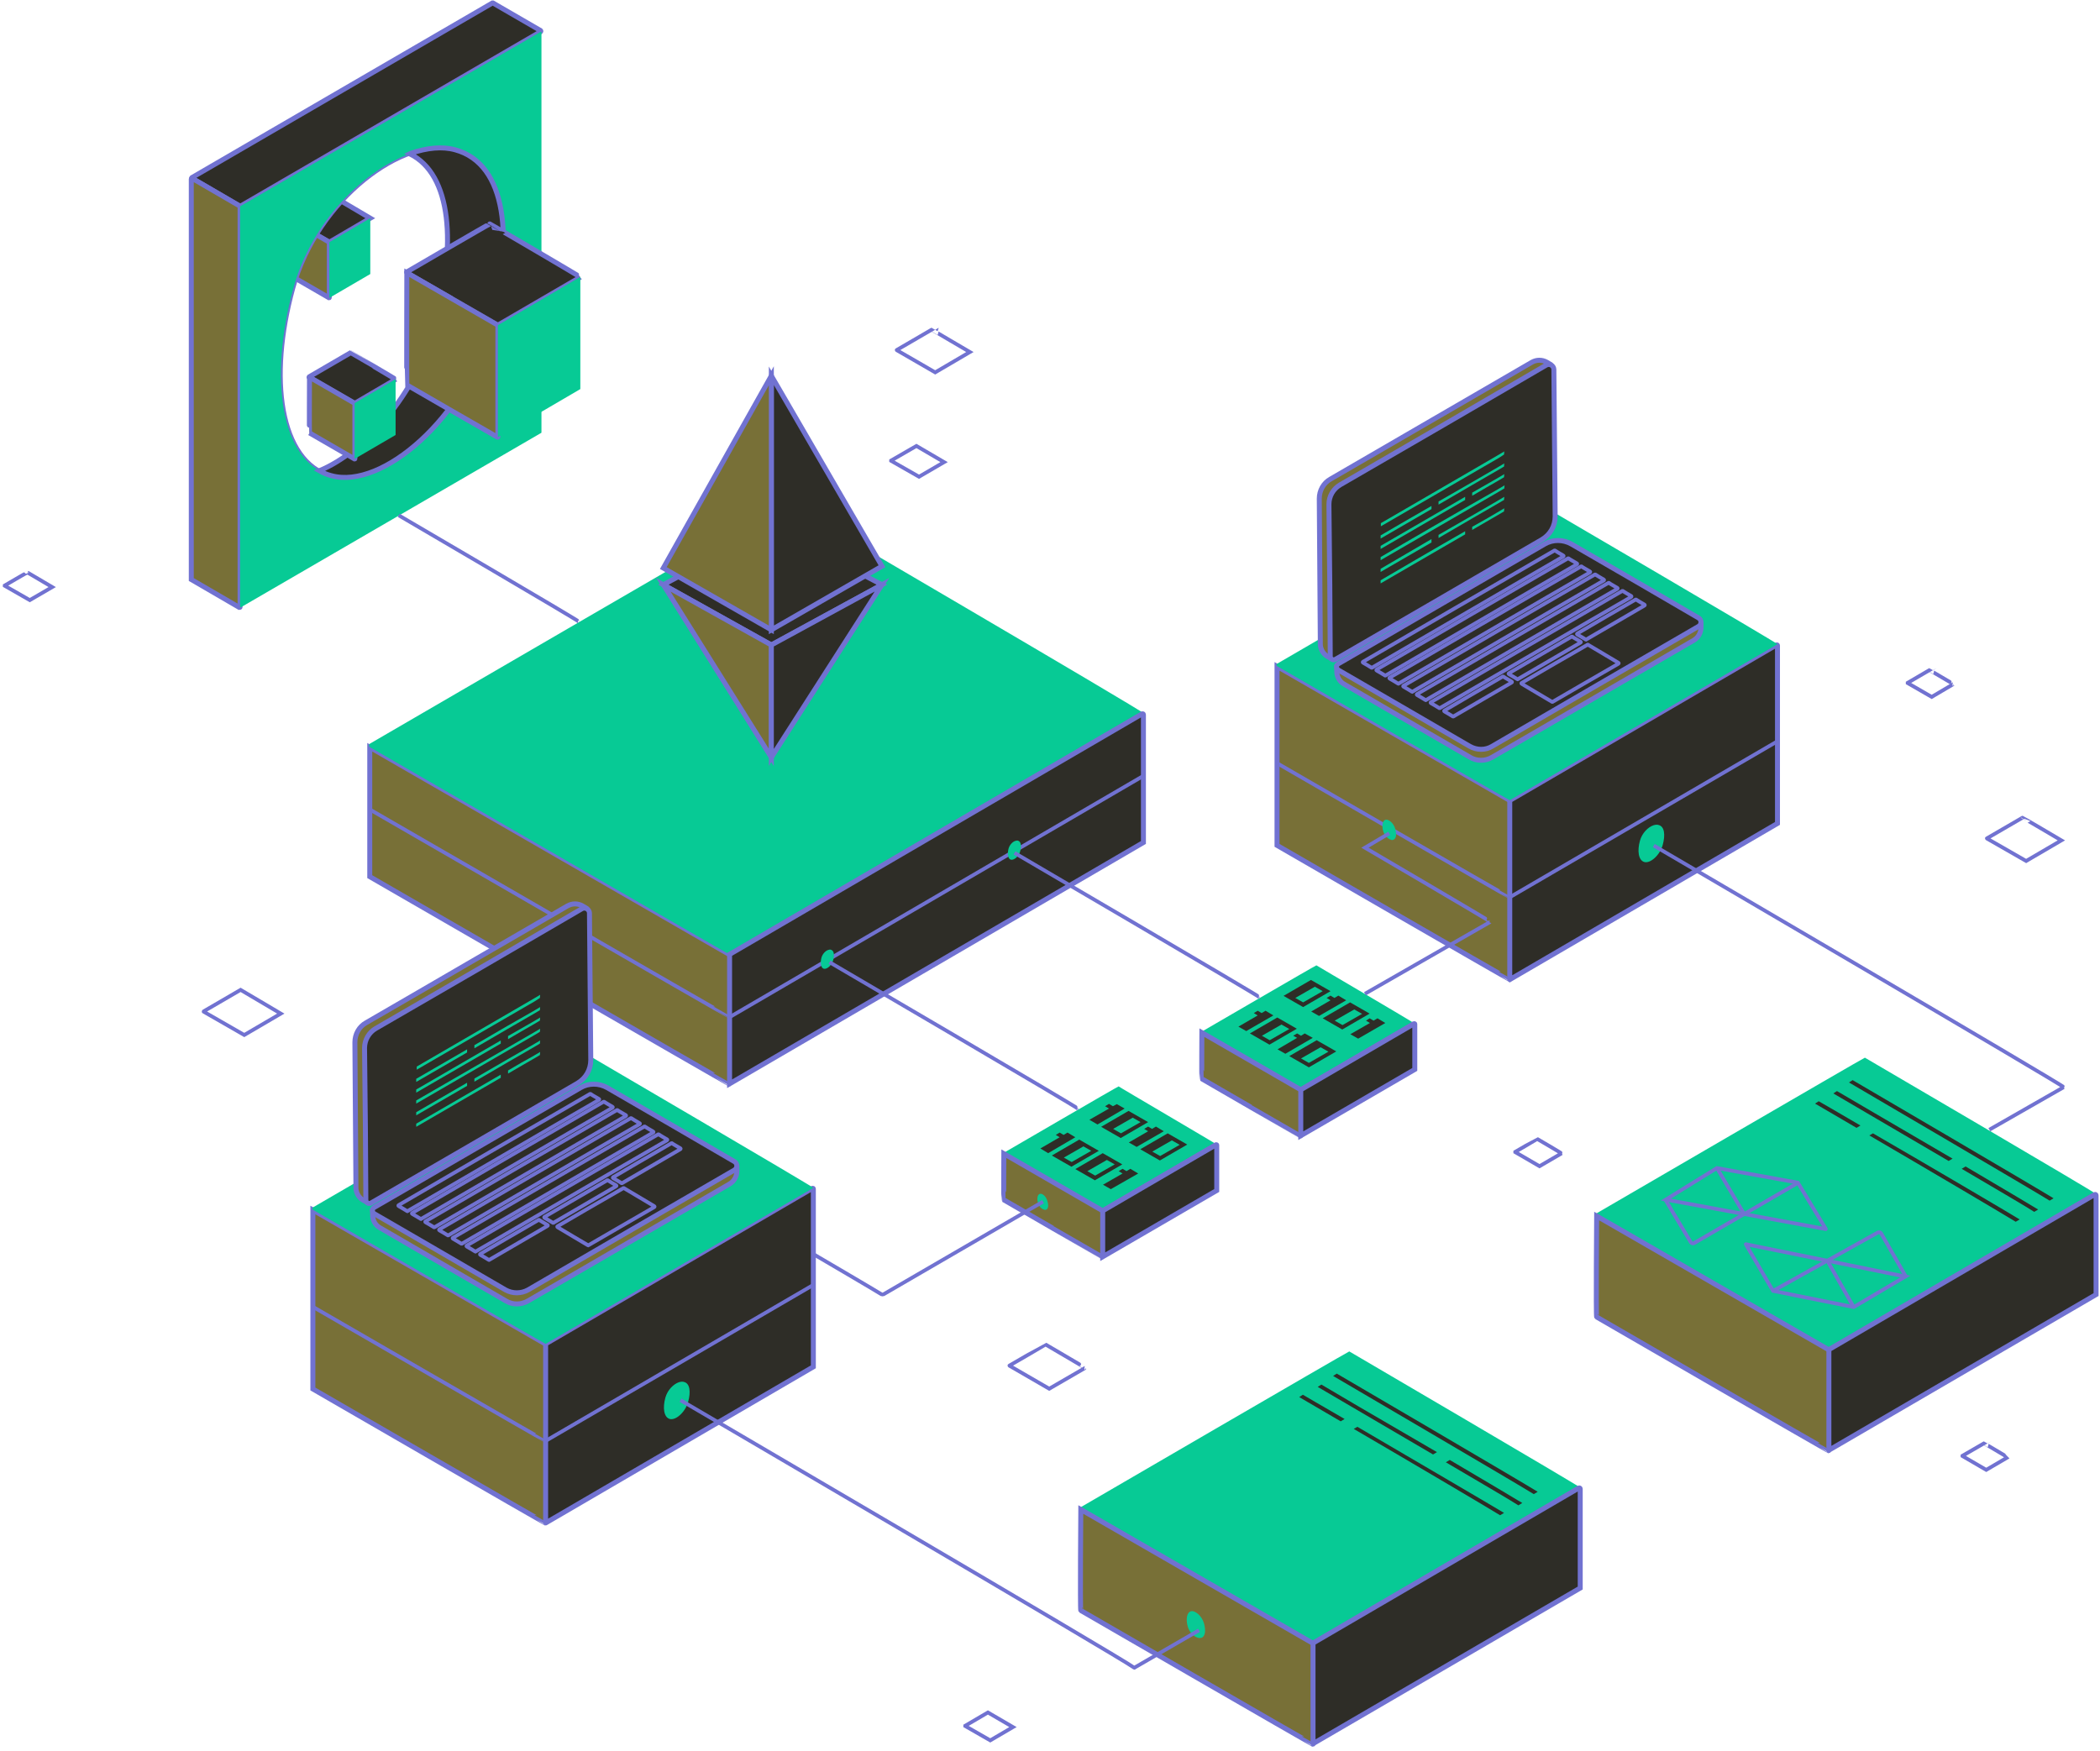 <svg width="422" height="352" viewBox="0 0 422 352" fill="none" xmlns="http://www.w3.org/2000/svg">
<path d="M146.612 217.889C146.507 217.941 74.305 176.203 74.305 176.203V150.196L146.612 191.881" fill="#787037"/>
<path d="M146.612 217.889C146.507 217.941 74.305 176.203 74.305 176.203V150.196L146.612 191.881" stroke="#7172D1" stroke-miterlimit="10"/>
<path d="M74.41 43.859L66.178 48.682L57.054 43.439C57.002 43.439 57.002 43.387 57.054 43.334L65.339 38.51L74.41 43.859Z" fill="#2E2D27" stroke="#7172D1" stroke-miterlimit="10"/>
<path d="M57.054 43.544C57.054 44.803 57.001 54.608 57.054 54.608C57.054 54.608 65.338 59.38 66.125 59.852C66.125 59.852 66.177 59.852 66.177 59.799V48.683L57.211 43.492C57.106 43.44 57.054 43.492 57.054 43.544Z" fill="#787037" stroke="#7172D1" stroke-miterlimit="10"/>
<path d="M66.23 59.851L74.41 55.08V43.964C74.41 43.911 74.357 43.911 74.305 43.911L66.177 48.683V59.799C66.177 59.851 66.177 59.851 66.23 59.851Z" fill="#07CA95"/>
<path d="M229.826 143.379L146.665 191.881C146.56 191.933 74.357 150.195 74.357 150.195C74.095 150.038 74.095 149.671 74.357 149.461C74.357 149.461 157.833 100.907 157.938 100.96C157.886 100.96 230.088 143.169 229.826 143.379Z" fill="#07CA95"/>
<path d="M146.613 217.837V191.829L229.511 143.485C229.616 143.432 229.774 143.485 229.774 143.642V169.335L146.613 217.837Z" fill="#2E2D27" stroke="#7172D1" stroke-miterlimit="10"/>
<path d="M229.826 155.911L146.665 204.413C146.56 204.465 74.358 162.728 74.358 162.728" stroke="#7172D1" stroke-width="0.75" stroke-miterlimit="10"/>
<path d="M108.649 6.368L48.297 41.447C48.245 41.447 48.245 41.447 48.193 41.447L38.597 35.836C38.544 35.784 38.544 35.679 38.597 35.679L98.949 0.6C99.001 0.6 99.001 0.6 99.054 0.6L108.649 6.158C108.702 6.211 108.702 6.315 108.649 6.368Z" fill="#2E2D27" stroke="#7172D1" stroke-miterlimit="10"/>
<path d="M48.088 122.091L38.44 116.48V35.941C38.44 35.888 38.545 35.836 38.597 35.836L48.245 41.446V121.986C48.245 122.091 48.193 122.091 48.088 122.091Z" fill="#787037" stroke="#7172D1" stroke-miterlimit="10"/>
<path d="M98.477 65.829C93.548 83.814 76.926 98.443 66.597 95.611C56.267 92.78 54.012 75.948 58.941 57.963C63.87 39.978 81.226 27.289 91.503 30.121C101.78 32.952 103.406 47.843 98.477 65.829Z" stroke="#7172D1" stroke-width="0.75" stroke-miterlimit="10"/>
<path d="M108.597 6.42L48.298 41.446C48.245 41.446 48.245 41.499 48.245 41.551V121.933C48.245 122.038 48.35 122.09 48.455 122.038L108.755 87.012C108.807 87.012 108.807 86.959 108.807 86.907V6.525C108.807 6.42 108.702 6.368 108.597 6.42ZM98.477 65.828C93.549 83.813 76.927 98.442 66.597 95.611C56.32 92.78 54.013 75.948 58.942 57.963C62.612 44.54 73.204 34.105 82.642 30.802C85.841 29.701 88.934 29.386 91.556 30.12C101.781 32.952 103.406 47.843 98.477 65.828Z" fill="#07CA95"/>
<path d="M64.186 94.615C73.415 90.787 83.587 79.252 87.257 65.829C91.819 49.102 90.77 35.05 82.328 30.907" stroke="#7172D1" stroke-width="0.75" stroke-miterlimit="10"/>
<path d="M91.504 30.121C88.883 29.387 85.841 29.702 82.591 30.803C82.486 30.855 82.433 30.855 82.328 30.908C90.77 35.05 91.819 49.102 87.257 65.829C83.587 79.252 73.362 90.788 64.186 94.615C64.92 95.035 65.707 95.402 66.598 95.612C76.875 98.443 93.497 83.814 98.478 65.829C103.407 47.844 101.782 32.953 91.504 30.121Z" fill="#2E2D27" stroke="#7172D1" stroke-miterlimit="10"/>
<path d="M116.62 55.709L100.05 65.357C99.998 65.357 81.751 54.818 81.751 54.818C81.698 54.765 81.698 54.66 81.751 54.66C81.751 54.66 98.372 44.96 98.425 45.012C98.425 44.96 116.672 55.657 116.62 55.709Z" fill="#2E2D27" stroke="#7172D1" stroke-miterlimit="10"/>
<path d="M81.751 54.817C81.751 54.817 81.698 77.312 81.751 77.364C81.751 77.364 98.425 87.012 99.945 87.851C99.998 87.903 100.05 87.851 100.05 87.799V65.357L81.751 54.817Z" fill="#787037" stroke="#7172D1" stroke-miterlimit="10"/>
<path d="M109.646 306.136C109.541 306.189 62.874 279.185 62.874 279.185V243.215L109.646 270.166" fill="#787037"/>
<path d="M109.646 306.136C109.541 306.189 62.874 279.185 62.874 279.185V243.215L109.646 270.166" stroke="#7172D1" stroke-miterlimit="10"/>
<path d="M100.208 87.799L116.62 78.203V55.656L100.051 65.357V87.746C100.051 87.799 100.155 87.851 100.208 87.799Z" fill="#07CA95"/>
<path d="M109.646 306.031V270.113L163.234 238.862C163.339 238.81 163.444 238.862 163.444 238.967V274.728L109.698 306.083C109.698 306.083 109.646 306.083 109.646 306.031Z" fill="#2E2D27" stroke="#7172D1" stroke-miterlimit="10"/>
<path d="M79.496 76.263L71.264 81.087L62.14 75.843C62.088 75.843 62.088 75.791 62.14 75.739L70.425 70.915C70.477 70.915 79.548 76.21 79.496 76.263Z" fill="#2E2D27" stroke="#7172D1" stroke-miterlimit="10"/>
<path d="M62.192 75.948C62.192 77.207 62.14 87.012 62.192 87.012C62.192 87.012 70.477 91.783 71.263 92.255C71.263 92.255 71.316 92.255 71.316 92.203V81.087L62.35 75.896C62.245 75.843 62.192 75.896 62.192 75.948Z" fill="#787037" stroke="#7172D1" stroke-miterlimit="10"/>
<path d="M71.317 92.203L79.496 87.431V76.315C79.496 76.263 79.444 76.263 79.391 76.263L71.264 81.034V92.15C71.264 92.203 71.317 92.255 71.317 92.203Z" fill="#07CA95"/>
<path d="M163.444 238.758L109.646 270.114C109.541 270.166 62.874 243.162 62.874 243.162C62.717 243.057 62.717 242.795 62.874 242.69C62.874 242.69 116.882 211.282 116.934 211.335C116.934 211.335 163.601 238.653 163.444 238.758Z" fill="#07CA95"/>
<path d="M317.548 299.005L263.855 330.309C263.75 330.361 217.189 303.41 217.189 303.41C217.031 303.305 217.031 303.043 217.189 302.938C217.189 302.938 271.039 271.582 271.144 271.634C271.144 271.634 317.705 298.9 317.548 299.005Z" fill="#07CA95"/>
<path d="M163.443 258.263L109.646 289.619C109.541 289.671 62.874 262.668 62.874 262.668" stroke="#7172D1" stroke-width="0.75" stroke-miterlimit="10"/>
<path d="M268.628 276.091L267.894 276.563C268.261 276.772 305.384 298.533 308.216 300.316L309.002 299.844C306.171 298.061 268.995 276.301 268.628 276.091Z" fill="#2E2D27"/>
<path d="M290.546 293.919C297.782 298.166 304.022 301.836 305.123 302.57L305.909 302.098C304.808 301.417 298.621 297.746 291.333 293.447L290.546 293.919Z" fill="#2E2D27"/>
<path d="M265.534 278.293L264.8 278.765C265.01 278.87 277.07 285.948 287.976 292.345L288.763 291.874C277.804 285.529 265.744 278.45 265.534 278.293Z" fill="#2E2D27"/>
<path d="M261.812 280.338L261.078 280.81C261.183 280.862 264.591 282.855 269.415 285.686L270.201 285.214C265.377 282.435 261.917 280.39 261.812 280.338Z" fill="#2E2D27"/>
<path d="M272.771 286.788L272.037 287.207C283.362 293.814 299.617 303.409 301.452 304.563L302.239 304.091C300.351 302.937 284.044 293.394 272.771 286.788Z" fill="#2E2D27"/>
<path d="M148.08 234.458V235.401C148.08 236.45 147.503 237.446 146.612 237.971C139.953 241.799 113.159 257.424 106.133 261.461C104.717 262.3 102.987 262.3 101.623 261.461C96.59 258.525 81.226 249.611 76.35 246.78C75.406 246.255 74.882 245.259 74.882 244.21V243.319L111.062 236.398L147.871 234.143C147.975 234.196 148.08 234.3 148.08 234.458Z" fill="#787037" stroke="#7172D1" stroke-miterlimit="10"/>
<path d="M106.132 259.259C114.102 254.592 140.949 239.019 147.556 235.192C148.237 234.825 148.237 233.828 147.556 233.461C142.837 230.682 128.102 222.136 122.02 218.622C120.342 217.679 118.297 217.679 116.672 218.622C108.02 223.604 80.964 239.386 75.196 242.69C74.724 242.952 74.724 243.634 75.196 243.948C79.496 246.413 95.593 255.798 101.571 259.259C102.986 260.046 104.717 260.046 106.132 259.259Z" fill="#2E2D27" stroke="#7172D1" stroke-miterlimit="10"/>
<path d="M244.508 230.053L221.646 243.372C221.594 243.372 201.774 231.889 201.774 231.889C201.721 231.836 201.721 231.731 201.774 231.679C201.774 231.679 224.74 218.308 224.792 218.361C224.688 218.361 244.56 230.001 244.508 230.053Z" fill="#07CA95"/>
<path d="M81.907 243.424C87.361 240.278 112.057 225.859 120.342 221.087C120.447 221.035 120.447 220.93 120.342 220.878C119.922 220.615 119.031 220.144 118.664 219.881C118.612 219.881 118.559 219.881 118.559 219.881C110.484 224.548 85.84 238.863 80.125 242.218C80.02 242.271 80.02 242.376 80.125 242.428C80.597 242.69 81.488 243.215 81.803 243.424C81.803 243.477 81.855 243.477 81.907 243.424Z" stroke="#7172D1" stroke-width="0.75" stroke-miterlimit="10"/>
<path d="M84.634 244.998C90.088 241.852 114.784 227.432 123.069 222.661C123.174 222.608 123.174 222.503 123.069 222.451C122.649 222.189 121.758 221.717 121.391 221.455C121.339 221.455 121.286 221.455 121.286 221.455C113.211 226.121 88.567 240.436 82.852 243.792C82.747 243.844 82.747 243.949 82.852 244.001C83.323 244.264 84.215 244.788 84.529 244.998C84.582 245.05 84.582 245.05 84.634 244.998Z" stroke="#7172D1" stroke-width="0.75" stroke-miterlimit="10"/>
<path d="M87.31 246.675C92.763 243.529 117.459 229.109 125.744 224.338C125.849 224.285 125.849 224.181 125.744 224.128C125.325 223.866 124.433 223.394 124.066 223.132C124.014 223.132 123.961 223.132 123.961 223.132C115.886 227.799 91.242 242.113 85.527 245.469C85.422 245.521 85.422 245.626 85.527 245.679C85.999 245.941 86.89 246.465 87.205 246.675C87.205 246.675 87.257 246.675 87.31 246.675Z" stroke="#7172D1" stroke-width="0.75" stroke-miterlimit="10"/>
<path d="M225.999 222.818L220.545 226.016L218.92 225.073L222.853 222.818L222.066 222.346L222.853 221.874L223.639 222.346L224.426 221.926L225.999 222.818Z" fill="#2E2D27"/>
<path d="M226.784 223.29L230.717 225.544L225.211 228.743L221.279 226.488L226.784 223.29ZM225.264 227.799L229.196 225.544L227.623 224.653L223.691 226.908L225.264 227.799Z" fill="#2E2D27"/>
<path d="M234.65 227.799L238.583 230.054L233.077 233.253L229.145 230.998L234.65 227.799ZM233.13 232.361L237.062 230.106L235.489 229.215L231.557 231.47L233.13 232.361Z" fill="#2E2D27"/>
<path d="M233.863 227.38L228.41 230.526L226.837 229.635L230.717 227.38L229.931 226.908L230.717 226.436L231.504 226.908L232.29 226.436L233.863 227.38Z" fill="#2E2D27"/>
<path d="M90.088 248.3C95.541 245.154 120.237 230.735 128.522 225.963C128.627 225.911 128.627 225.806 128.522 225.754C128.103 225.491 127.211 225.019 126.844 224.757C126.792 224.757 126.739 224.757 126.739 224.757C118.664 229.424 94.02 243.739 88.305 247.094C88.2 247.147 88.2 247.252 88.305 247.304C88.777 247.566 89.668 248.091 89.983 248.3C89.983 248.3 90.035 248.3 90.088 248.3Z" stroke="#7172D1" stroke-width="0.75" stroke-miterlimit="10"/>
<path d="M92.815 249.979C98.268 246.833 122.964 232.413 131.249 227.642C131.354 227.589 131.354 227.484 131.249 227.432C130.83 227.17 129.938 226.698 129.571 226.436C129.519 226.436 129.466 226.436 129.466 226.436C121.391 231.102 96.747 245.417 91.032 248.773C90.927 248.825 90.927 248.93 91.032 248.982C91.504 249.245 92.395 249.769 92.71 249.979C92.71 249.979 92.762 249.979 92.815 249.979Z" stroke="#7172D1" stroke-width="0.75" stroke-miterlimit="10"/>
<path d="M303.391 196.862C303.286 196.915 256.62 169.911 256.62 169.911V133.941L303.391 160.892" fill="#787037"/>
<path d="M303.391 196.862C303.286 196.915 256.62 169.911 256.62 169.911V133.941L303.391 160.892" stroke="#7172D1" stroke-miterlimit="10"/>
<path d="M95.593 251.551C101.047 248.405 125.743 233.986 134.028 229.214C134.133 229.162 134.133 229.057 134.028 229.005C133.608 228.742 132.717 228.27 132.35 228.008C132.297 228.008 132.245 228.008 132.245 228.008C124.17 232.675 99.526 246.99 93.811 250.345C93.706 250.398 93.706 250.503 93.811 250.555C94.282 250.817 95.174 251.342 95.489 251.551C95.489 251.604 95.541 251.604 95.593 251.551Z" stroke="#7172D1" stroke-width="0.75" stroke-miterlimit="10"/>
<path d="M98.32 253.23C103.773 250.083 101.781 251.185 110.013 246.413C110.118 246.361 110.118 246.256 110.013 246.203C109.594 245.941 108.702 245.469 108.335 245.207C108.283 245.207 108.23 245.207 108.23 245.207C100.155 249.874 102.253 248.668 96.537 252.024C96.433 252.076 96.433 252.181 96.537 252.233C97.009 252.495 97.901 253.02 98.215 253.23C98.215 253.282 98.268 253.282 98.32 253.23Z" stroke="#7172D1" stroke-width="0.75" stroke-miterlimit="10"/>
<path d="M111.218 245.784C116.672 242.638 115.57 243.214 123.803 238.443C123.908 238.39 123.908 238.286 123.803 238.233C123.383 237.971 122.492 237.499 122.125 237.237C122.072 237.237 122.02 237.237 122.02 237.237C113.945 241.903 115.151 241.274 109.436 244.578C109.331 244.63 109.331 244.735 109.436 244.787C109.907 245.05 110.799 245.574 111.113 245.784C111.166 245.784 111.218 245.784 111.218 245.784Z" stroke="#7172D1" stroke-width="0.75" stroke-miterlimit="10"/>
<path d="M125.009 237.813C130.463 234.667 128.47 235.769 136.702 230.997C136.807 230.945 136.807 230.84 136.702 230.787C136.283 230.525 135.391 230.053 135.024 229.791C134.972 229.791 134.919 229.791 134.919 229.791C126.845 234.458 128.942 233.252 123.227 236.607C123.122 236.66 123.122 236.765 123.227 236.817C123.699 237.079 124.59 237.604 124.905 237.813C124.905 237.813 124.957 237.813 125.009 237.813Z" stroke="#7172D1" stroke-width="0.75" stroke-miterlimit="10"/>
<path d="M118.245 250.293C123.698 247.147 123.174 247.409 131.458 242.637C131.563 242.585 131.563 242.48 131.458 242.428C131.039 242.165 125.743 239.019 125.376 238.81C125.324 238.81 125.271 238.81 125.271 238.81C117.196 243.476 117.773 243.109 112.058 246.465C111.953 246.517 111.953 246.622 112.058 246.675C112.53 246.937 117.825 250.135 118.14 250.293C118.14 250.345 118.192 250.345 118.245 250.293Z" stroke="#7172D1" stroke-width="0.75" stroke-miterlimit="10"/>
<path d="M117.826 182.548L117.04 182.076C116.096 181.552 114.995 181.552 114.051 182.076C107.392 185.904 80.597 201.53 73.571 205.567C72.156 206.354 71.317 207.874 71.317 209.5C71.369 215.32 71.474 233.095 71.526 238.706C71.526 239.754 72.103 240.751 73.047 241.275L73.834 241.694L97.744 213.747L117.931 182.863C117.983 182.758 117.983 182.601 117.826 182.548Z" fill="#787037" stroke="#7172D1" stroke-miterlimit="10"/>
<path d="M421.16 239.963L367.467 271.267C367.362 271.319 320.8 244.368 320.8 244.368C320.643 244.263 320.643 244.001 320.8 243.896C320.8 243.896 374.65 212.54 374.755 212.592C374.755 212.592 421.369 239.858 421.16 239.963Z" fill="#07CA95"/>
<path d="M303.391 196.81V160.892L356.979 129.641C357.084 129.589 357.189 129.641 357.189 129.746V165.506L303.443 196.862L303.391 196.81Z" fill="#2E2D27" stroke="#7172D1" stroke-miterlimit="10"/>
<path d="M75.511 206.72C83.534 202.106 110.328 186.533 116.935 182.653C117.616 182.286 118.403 182.758 118.455 183.492C118.508 188.997 118.665 206.038 118.717 213.065C118.717 215.005 117.721 216.735 116.043 217.731C107.391 222.765 80.335 238.495 74.567 241.799C74.096 242.061 73.519 241.746 73.519 241.17C73.519 236.188 73.362 217.574 73.257 210.653C73.257 209.027 74.148 207.507 75.511 206.72Z" fill="#2E2D27" stroke="#7172D1" stroke-miterlimit="10"/>
<path d="M108.493 200.585L108.546 199.956L107.13 200.795C101.52 204.046 87.624 212.121 83.744 214.376V215.005C87.624 212.75 101.834 204.518 107.445 201.267L108.493 200.585Z" fill="#07CA95"/>
<path d="M83.639 216.84V217.469C85.475 216.42 89.512 214.061 93.864 211.544V210.915C89.512 213.431 85.475 215.791 83.639 216.84Z" fill="#07CA95"/>
<path d="M95.332 210.076V210.706C99.894 208.031 104.613 205.305 107.34 203.732L108.493 203.05L108.546 202.421L107.13 203.26C104.403 204.78 99.789 207.455 95.332 210.076Z" fill="#07CA95"/>
<path d="M83.639 218.99V219.619C86.366 218.046 94.284 213.432 100.628 209.762V209.132C94.336 212.803 86.418 217.365 83.639 218.99Z" fill="#07CA95"/>
<path d="M102.096 208.24V208.87C104.141 207.664 105.977 206.615 107.34 205.828L108.493 205.147L108.546 204.518L107.13 205.357C105.767 206.143 104.037 207.139 102.096 208.24Z" fill="#07CA95"/>
<path d="M83.639 221.192V221.822C87.52 219.567 101.729 211.335 107.34 208.084L108.493 207.402L108.546 206.773L107.13 207.612C101.467 210.863 87.572 218.938 83.639 221.192Z" fill="#07CA95"/>
<path d="M83.639 223.552V224.181C85.475 223.132 89.512 220.773 93.864 218.256V217.626C89.512 220.143 85.475 222.503 83.639 223.552Z" fill="#07CA95"/>
<path d="M95.332 216.788V217.417C99.894 214.743 104.613 212.016 107.34 210.443L108.493 209.762L108.546 209.132L107.13 209.971C104.403 211.544 99.789 214.166 95.332 216.788Z" fill="#07CA95"/>
<path d="M102.096 215.162V215.792C104.141 214.586 105.977 213.537 107.34 212.75L108.493 212.069L108.546 211.439L107.13 212.278C105.767 213.012 104.037 214.009 102.096 215.162Z" fill="#07CA95"/>
<path d="M83.639 225.859V226.488C86.366 224.915 94.284 220.301 100.628 216.63V216.001C94.336 219.671 86.418 224.233 83.639 225.859Z" fill="#07CA95"/>
<path d="M334.747 241.118L366.89 247.043C366.89 247.043 366.942 247.043 366.89 246.99L361.279 237.709L345.024 234.773L334.747 241.118ZM334.747 241.118C334.695 241.065 334.695 241.065 334.747 241.118Z" stroke="#7172D1" stroke-width="0.75" stroke-miterlimit="10"/>
<path d="M361.279 237.761L340.41 249.874C340.201 249.978 339.938 249.926 339.781 249.716L334.643 241.117" stroke="#7172D1" stroke-width="0.75" stroke-miterlimit="10"/>
<path d="M345.024 234.773L350.477 244.001" stroke="#7172D1" stroke-width="0.75" stroke-miterlimit="10"/>
<path d="M216.09 228.585L210.637 231.784L209.064 230.84L212.944 228.585L212.158 228.114L212.944 227.642L213.731 228.114L214.517 227.642L216.09 228.585Z" fill="#2E2D27"/>
<path d="M216.876 229.058L220.808 231.312L215.303 234.511L211.37 232.256L216.876 229.058ZM215.355 233.567L219.288 231.312L217.715 230.421L213.782 232.676L215.355 233.567Z" fill="#2E2D27"/>
<path d="M228.727 235.873L223.221 239.019L221.648 238.128L225.581 235.873L224.795 235.401L225.581 234.929L226.368 235.401L227.154 234.929L228.727 235.873Z" fill="#2E2D27"/>
<path d="M221.595 231.784L225.528 234.039L220.022 237.237L216.09 234.983L221.595 231.784ZM220.075 236.294L224.007 234.039L222.434 233.147L218.502 235.402L220.075 236.294Z" fill="#2E2D27"/>
<path d="M382.882 256.585L350.845 250.083C350.845 250.083 350.792 250.083 350.845 250.136L356.298 259.469L372.5 262.72L382.882 256.585ZM382.882 256.585C382.934 256.585 382.934 256.638 382.882 256.585Z" stroke="#7172D1" stroke-width="0.75" stroke-miterlimit="10"/>
<path d="M356.297 259.47L377.376 247.724C377.586 247.619 377.848 247.672 378.005 247.882L382.987 256.586" stroke="#7172D1" stroke-width="0.75" stroke-miterlimit="10"/>
<path d="M372.5 262.72L367.204 253.387" stroke="#7172D1" stroke-width="0.75" stroke-miterlimit="10"/>
<path d="M357.189 129.484L303.391 160.84C303.286 160.892 256.62 133.888 256.62 133.888C256.462 133.783 256.462 133.521 256.62 133.416C256.62 133.416 310.627 102.008 310.68 102.061C310.68 102.061 357.399 129.379 357.189 129.484Z" fill="#07CA95"/>
<path d="M357.189 148.99L303.391 180.346C303.286 180.398 256.62 153.394 256.62 153.394" stroke="#7172D1" stroke-width="0.75" stroke-miterlimit="10"/>
<path d="M341.826 125.185V126.129C341.826 127.177 341.249 128.173 340.358 128.698C333.698 132.526 306.904 148.151 299.878 152.188C298.462 153.027 296.732 153.027 295.369 152.188C290.335 149.252 274.972 140.338 270.095 137.507C269.152 136.982 268.627 135.986 268.627 134.938V134.046L304.807 127.125L341.616 124.87C341.721 124.975 341.826 125.08 341.826 125.185Z" fill="#787037" stroke="#7172D1" stroke-miterlimit="10"/>
<path d="M299.878 149.986C307.848 145.319 334.694 129.746 341.301 125.918C341.983 125.551 341.983 124.555 341.301 124.188C336.582 121.409 321.848 112.862 315.766 109.349C314.088 108.405 312.043 108.405 310.417 109.349C301.766 114.33 274.709 130.113 268.942 133.416C268.47 133.679 268.47 134.36 268.942 134.675C273.241 137.139 289.339 146.525 295.316 149.986C296.784 150.825 298.515 150.825 299.878 149.986Z" fill="#2E2D27" stroke="#7172D1" stroke-miterlimit="10"/>
<path d="M275.706 134.203C281.159 131.057 305.856 116.638 314.141 111.866C314.246 111.814 314.246 111.709 314.141 111.656C313.721 111.394 312.83 110.922 312.463 110.66C312.41 110.66 312.358 110.66 312.358 110.66C304.283 115.327 279.639 129.641 273.923 132.997C273.819 133.05 273.819 133.155 273.923 133.207C274.395 133.469 275.287 133.994 275.601 134.203C275.601 134.203 275.654 134.203 275.706 134.203Z" stroke="#7172D1" stroke-width="0.75" stroke-miterlimit="10"/>
<path d="M278.433 135.776C283.886 132.63 308.583 118.21 316.868 113.439C316.973 113.386 316.973 113.282 316.868 113.229C316.448 112.967 315.557 112.495 315.19 112.233C315.137 112.233 315.085 112.233 315.085 112.233C307.01 116.9 282.366 131.214 276.65 134.57C276.546 134.622 276.546 134.727 276.65 134.78C277.122 135.042 278.014 135.566 278.328 135.776C278.328 135.776 278.381 135.776 278.433 135.776Z" stroke="#7172D1" stroke-width="0.75" stroke-miterlimit="10"/>
<path d="M281.055 137.401C286.508 134.255 311.204 119.836 319.489 115.064C319.594 115.012 319.594 114.907 319.489 114.855C319.07 114.592 318.178 114.121 317.811 113.858C317.759 113.858 317.706 113.858 317.706 113.858C309.631 118.525 284.987 132.84 279.272 136.195C279.167 136.248 279.167 136.353 279.272 136.405C279.744 136.667 280.635 137.192 280.95 137.401C280.95 137.454 281.002 137.454 281.055 137.401Z" stroke="#7172D1" stroke-width="0.75" stroke-miterlimit="10"/>
<path d="M283.833 139.027C289.286 135.881 313.983 121.461 322.268 116.69C322.372 116.637 322.372 116.533 322.268 116.48C321.848 116.218 320.957 115.746 320.59 115.484C320.537 115.484 320.485 115.484 320.485 115.484C312.41 120.151 287.766 134.465 282.05 137.821C281.945 137.873 281.945 137.978 282.05 138.031C282.522 138.293 283.414 138.817 283.728 139.027C283.781 139.079 283.781 139.079 283.833 139.027Z" stroke="#7172D1" stroke-width="0.75" stroke-miterlimit="10"/>
<path d="M286.559 140.705C292.013 137.559 316.709 123.139 324.994 118.368C325.099 118.315 325.099 118.21 324.994 118.158C324.574 117.896 323.683 117.424 323.316 117.162C323.264 117.162 323.211 117.162 323.211 117.162C315.136 121.828 290.492 136.143 284.777 139.499C284.672 139.551 284.672 139.656 284.777 139.708C285.249 139.971 286.14 140.495 286.455 140.705C286.455 140.757 286.507 140.757 286.559 140.705Z" stroke="#7172D1" stroke-width="0.75" stroke-miterlimit="10"/>
<path d="M289.339 142.33C294.792 139.184 319.489 124.765 327.773 119.993C327.878 119.941 327.878 119.836 327.773 119.783C327.354 119.521 326.463 119.049 326.096 118.787C326.043 118.787 325.991 118.787 325.991 118.787C317.916 123.454 293.272 137.768 287.556 141.124C287.451 141.177 287.451 141.282 287.556 141.334C288.028 141.596 288.919 142.12 289.234 142.33C289.287 142.33 289.339 142.33 289.339 142.33Z" stroke="#7172D1" stroke-width="0.75" stroke-miterlimit="10"/>
<path d="M292.065 144.009C297.518 140.863 295.526 141.964 303.758 137.192C303.863 137.14 303.863 137.035 303.758 136.983C303.339 136.72 302.447 136.249 302.08 135.986C302.028 135.986 301.975 135.986 301.975 135.986C293.9 140.653 295.998 139.447 290.283 142.803C290.178 142.855 290.178 142.96 290.283 143.013C290.754 143.275 291.646 143.799 291.96 144.009C292.013 144.009 292.065 144.009 292.065 144.009Z" stroke="#7172D1" stroke-width="0.75" stroke-miterlimit="10"/>
<path d="M305.016 136.51C310.47 133.364 309.368 133.941 317.601 129.169C317.706 129.117 317.706 129.012 317.601 128.96C317.181 128.697 316.29 128.226 315.923 127.963C315.87 127.963 315.818 127.963 315.818 127.963C307.743 132.63 308.949 132.001 303.234 135.304C303.129 135.357 303.129 135.462 303.234 135.514C303.706 135.776 304.597 136.3 304.912 136.51C304.912 136.563 304.964 136.563 305.016 136.51Z" stroke="#7172D1" stroke-width="0.75" stroke-miterlimit="10"/>
<path d="M318.754 128.54C324.207 125.394 322.215 126.495 330.447 121.724C330.552 121.671 330.552 121.566 330.447 121.514C330.028 121.252 329.136 120.78 328.769 120.518C328.717 120.518 328.664 120.518 328.664 120.518C320.589 125.184 322.687 123.978 316.971 127.334C316.867 127.386 316.867 127.491 316.971 127.544C317.443 127.806 318.335 128.33 318.649 128.54C318.702 128.592 318.702 128.592 318.754 128.54Z" stroke="#7172D1" stroke-width="0.75" stroke-miterlimit="10"/>
<path d="M311.99 141.072C317.443 137.926 316.919 138.188 325.203 133.417C325.308 133.364 325.308 133.259 325.203 133.207C324.784 132.945 319.488 129.799 319.121 129.589C319.068 129.589 319.016 129.589 319.016 129.589C310.941 134.256 311.518 133.888 305.803 137.244C305.698 137.297 305.698 137.402 305.803 137.454C306.274 137.716 311.57 140.915 311.885 141.072C311.885 141.072 311.937 141.072 311.99 141.072Z" stroke="#7172D1" stroke-width="0.75" stroke-miterlimit="10"/>
<path d="M311.623 73.274L310.837 72.802C309.893 72.278 308.792 72.278 307.848 72.802C301.189 76.63 274.395 92.256 267.369 96.293C265.953 97.08 265.114 98.6 265.114 100.226C265.166 106.046 265.271 123.821 265.324 129.432C265.324 130.48 265.901 131.477 266.844 132.001L267.631 132.42L291.541 104.42L311.728 73.537C311.781 73.537 311.728 73.379 311.623 73.274Z" fill="#787037" stroke="#7172D1" stroke-miterlimit="10"/>
<path d="M269.309 97.447C277.332 92.832 304.126 77.259 310.733 73.379C311.414 73.012 312.201 73.484 312.253 74.218C312.306 79.724 312.463 96.765 312.515 103.791C312.515 105.731 311.519 107.462 309.841 108.458C301.19 113.492 274.133 129.222 268.366 132.525C267.894 132.788 267.317 132.473 267.317 131.896C267.317 126.915 267.16 108.301 267.055 101.379C267.055 99.754 267.894 98.286 269.309 97.447Z" fill="#2E2D27" stroke="#7172D1" stroke-miterlimit="10"/>
<path d="M302.238 91.364L302.29 90.734L300.875 91.573C295.264 94.824 281.369 102.899 277.489 105.154V105.783C281.369 103.528 295.579 95.296 301.189 92.045L302.238 91.364Z" fill="#07CA95"/>
<path d="M277.437 107.618V108.248C279.272 107.199 283.309 104.839 287.661 102.323V101.693C283.309 104.21 279.272 106.517 277.437 107.618Z" fill="#07CA95"/>
<path d="M289.077 100.802V101.431C293.638 98.757 298.358 96.03 301.084 94.457L302.238 93.776L302.29 93.147L300.874 93.985C298.148 95.558 293.586 98.233 289.077 100.802Z" fill="#07CA95"/>
<path d="M277.437 109.716V110.345C280.163 108.772 288.081 104.158 294.425 100.487V99.858C288.081 103.528 280.216 108.09 277.437 109.716Z" fill="#07CA95"/>
<path d="M295.84 99.02V99.649C297.885 98.443 299.72 97.394 301.084 96.608L302.237 95.926L302.29 95.297L300.874 96.136C299.563 96.87 297.833 97.866 295.84 99.02Z" fill="#07CA95"/>
<path d="M277.437 111.971V112.6C281.317 110.345 295.526 102.113 301.137 98.862L302.29 98.18L302.343 97.551L300.927 98.39C295.264 101.589 281.317 109.664 277.437 111.971Z" fill="#07CA95"/>
<path d="M277.437 114.33V114.959C279.272 113.911 283.309 111.551 287.661 109.034V108.353C283.309 110.922 279.272 113.229 277.437 114.33Z" fill="#07CA95"/>
<path d="M289.077 107.513V108.143C293.638 105.468 298.358 102.742 301.084 101.169L302.238 100.487L302.29 99.858L300.874 100.697C298.148 102.27 293.586 104.944 289.077 107.513Z" fill="#07CA95"/>
<path d="M295.84 105.888V106.518C297.885 105.312 299.72 104.263 301.084 103.476L302.237 102.795L302.29 102.166L300.874 103.004C299.563 103.791 297.833 104.787 295.84 105.888Z" fill="#07CA95"/>
<path d="M277.437 116.637V117.266C280.163 115.693 288.081 111.079 294.425 107.409V106.779C288.081 110.397 280.216 115.012 277.437 116.637Z" fill="#07CA95"/>
<path d="M284.252 205.724L261.391 219.042C261.339 219.042 241.518 207.559 241.518 207.559C241.466 207.507 241.466 207.402 241.518 207.349C241.518 207.349 264.485 193.978 264.537 194.031C264.485 194.031 284.357 205.671 284.252 205.724Z" fill="#07CA95"/>
<path d="M372.289 217.102L371.555 217.574C371.922 217.784 409.046 239.544 411.877 241.327L412.664 240.855C409.832 239.072 372.656 217.312 372.289 217.102Z" fill="#2E2D27"/>
<path d="M394.208 234.929C401.444 239.177 407.683 242.847 408.785 243.581L409.571 243.109C408.47 242.428 402.283 238.757 394.994 234.458L394.208 234.929Z" fill="#2E2D27"/>
<path d="M369.143 219.304L368.409 219.776C368.619 219.88 380.679 226.959 391.585 233.356L392.372 232.884C381.465 226.54 369.353 219.409 369.143 219.304Z" fill="#2E2D27"/>
<path d="M365.473 221.349L364.739 221.821C364.844 221.873 368.252 223.866 373.076 226.697L373.863 226.226C369.039 223.394 365.578 221.402 365.473 221.349Z" fill="#2E2D27"/>
<path d="M376.38 227.799L375.646 228.218C386.972 234.825 403.226 244.421 405.061 245.574L405.848 245.102C404.013 243.949 387.706 234.353 376.38 227.799Z" fill="#2E2D27"/>
<path d="M367.519 291.611C367.414 291.664 320.852 264.713 320.852 264.713C320.695 264.608 320.852 244.42 320.852 244.42L367.519 271.319" fill="#787037"/>
<path d="M367.519 291.611C367.414 291.664 320.852 264.713 320.852 264.713C320.695 264.608 320.852 244.42 320.852 244.42L367.519 271.319" stroke="#7172D1" stroke-miterlimit="10"/>
<path d="M263.439 196.968L267.372 199.222L261.866 202.421L257.934 200.166L263.439 196.968ZM261.866 201.477L265.799 199.222L264.226 198.331L260.293 200.586L261.866 201.477Z" fill="#2E2D27"/>
<path d="M270.517 201.058L265.064 204.204L263.491 203.312L267.371 201.058L266.585 200.586L267.371 200.114L268.158 200.586L268.944 200.114L270.517 201.058Z" fill="#2E2D27"/>
<path d="M271.303 201.477L275.235 203.732L269.73 206.93L265.797 204.676L271.303 201.477ZM269.782 206.039L273.715 203.784L272.142 202.893L268.209 205.147L269.782 206.039Z" fill="#2E2D27"/>
<path d="M278.381 205.62L272.928 208.766L271.355 207.875L275.288 205.62L274.501 205.148L275.235 204.676L276.022 205.148L276.808 204.676L278.381 205.62Z" fill="#2E2D27"/>
<path d="M255.888 204.098L250.435 207.244L248.862 206.353L252.742 204.098L251.956 203.626L252.742 203.154L253.529 203.626L254.315 203.154L255.888 204.098Z" fill="#2E2D27"/>
<path d="M264.591 209.08L268.524 211.334L263.018 214.533L259.085 212.278L264.591 209.08ZM263.018 213.641L266.951 211.387L265.378 210.495L261.445 212.75L263.018 213.641Z" fill="#2E2D27"/>
<path d="M263.805 208.607L258.299 211.806L256.726 210.914L260.659 208.607L259.872 208.188L260.659 207.716L261.445 208.188L262.18 207.716L263.805 208.607Z" fill="#2E2D27"/>
<path d="M256.674 204.518L260.606 206.773L255.101 209.971L251.168 207.717L256.674 204.518ZM255.153 209.08L259.086 206.825L257.513 205.934L253.58 208.188L255.153 209.08Z" fill="#2E2D27"/>
<path d="M263.856 350.6C263.751 350.653 217.189 323.701 217.189 323.701C217.032 323.596 217.189 303.409 217.189 303.409L263.856 330.308" fill="#787037"/>
<path d="M263.856 350.6C263.751 350.653 217.189 323.701 217.189 323.701C217.032 323.596 217.189 303.409 217.189 303.409L263.856 330.308" stroke="#7172D1" stroke-miterlimit="10"/>
<path d="M279.954 168.81C279.797 168.862 279.587 168.862 279.43 168.757C278.853 168.548 278.224 167.919 277.962 167.08C277.647 165.978 277.804 164.93 278.433 164.772C279.063 164.615 280.111 165.507 280.373 166.608C280.688 167.709 280.583 168.6 279.954 168.81Z" fill="#07CA95"/>
<path d="M221.594 252.653C221.541 252.653 201.721 241.17 201.721 241.17C201.669 241.118 201.721 231.889 201.721 231.889L221.594 243.372L244.35 230.106" fill="#787037"/>
<path d="M221.594 252.653C221.541 252.653 201.721 241.17 201.721 241.17C201.669 241.118 201.721 231.889 201.721 231.889L221.594 243.372L244.35 230.106" stroke="#7172D1" stroke-miterlimit="10"/>
<path d="M334.118 169.859C333.541 171.904 331.654 173.582 330.448 173.267C329.242 172.953 328.98 171.013 329.556 168.968C329.976 167.447 331.182 166.241 332.283 165.874C332.65 165.769 333.017 165.717 333.279 165.822C334.485 166.084 334.695 167.814 334.118 169.859Z" fill="#07CA95"/>
<path d="M221.593 252.601V243.372L244.35 230.106C244.402 230.054 244.507 230.106 244.507 230.159V239.282L221.593 252.601Z" fill="#2E2D27" stroke="#7172D1" stroke-miterlimit="10"/>
<path d="M241.361 329.207C241.152 329.259 240.89 329.259 240.627 329.155C239.841 328.892 239.002 328.053 238.687 326.952C238.268 325.484 238.478 324.121 239.316 323.859C240.155 323.649 241.519 324.802 241.938 326.271C242.358 327.791 242.2 328.997 241.361 329.207Z" fill="#07CA95"/>
<path d="M138.275 281.806C137.698 283.851 135.81 285.528 134.604 285.214C133.398 284.899 133.136 282.959 133.713 280.914C134.132 279.394 135.338 278.188 136.44 277.821C136.807 277.716 137.174 277.663 137.436 277.768C138.642 278.03 138.852 279.761 138.275 281.806Z" fill="#07CA95"/>
<path d="M210.162 243.162C210.057 243.215 209.9 243.162 209.743 243.11C209.271 242.953 208.746 242.428 208.589 241.799C208.327 240.908 208.484 240.121 208.956 239.964C209.481 239.806 210.267 240.541 210.477 241.432C210.739 242.271 210.687 243.005 210.162 243.162Z" fill="#07CA95"/>
<path d="M194.904 70.757L187.93 74.847L180.222 70.39C180.17 70.39 180.17 70.338 180.222 70.338L187.249 66.248C187.196 66.248 194.904 70.757 194.904 70.757Z" stroke="#7172D1" stroke-width="0.75" stroke-miterlimit="10"/>
<path d="M189.714 92.885L184.68 95.822L179.07 92.623V92.571L184.156 89.634L189.714 92.885Z" stroke="#7172D1" stroke-width="0.75" stroke-miterlimit="10"/>
<path d="M10.492 118.001L5.983 120.622L0.949 117.738V117.686C0.949 117.686 5.511 115.012 5.511 115.064L10.492 118.001Z" stroke="#7172D1" stroke-width="0.75" stroke-miterlimit="10"/>
<path d="M56.425 203.732L49.084 208.031L40.957 203.364C40.904 203.364 40.904 203.312 40.957 203.26L48.35 198.96L56.425 203.732Z" stroke="#7172D1" stroke-width="0.75" stroke-miterlimit="10"/>
<path d="M218.08 274.937L210.844 279.132L202.874 274.518C202.822 274.518 202.822 274.465 202.874 274.465C202.874 274.465 210.11 270.271 210.162 270.271C210.162 270.271 218.132 274.937 218.08 274.937Z" stroke="#7172D1" stroke-width="0.75" stroke-miterlimit="10"/>
<path d="M263.856 350.495V330.256L317.234 299.11C317.392 299.005 317.549 299.11 317.549 299.267V319.192L263.909 350.443C263.909 350.6 263.856 350.548 263.856 350.495Z" fill="#2E2D27" stroke="#7172D1" stroke-miterlimit="10"/>
<path d="M203.556 347.139L198.995 349.814L193.961 346.93V346.877L198.523 344.203L203.556 347.139Z" stroke="#7172D1" stroke-width="0.75" stroke-miterlimit="10"/>
<path d="M403.436 292.923L399.137 295.44L394.365 292.661V292.608L398.717 290.091C398.665 290.091 403.436 292.87 403.436 292.923Z" stroke="#7172D1" stroke-width="0.75" stroke-miterlimit="10"/>
<path d="M313.774 231.837L309.369 234.406L304.493 231.574V231.522C304.493 231.522 308.897 228.953 308.95 228.953C308.95 228.953 313.826 231.784 313.774 231.837Z" stroke="#7172D1" stroke-width="0.75" stroke-miterlimit="10"/>
<path d="M414.238 168.915L407.159 173.057L399.294 168.548C399.242 168.548 399.242 168.495 399.294 168.495L406.425 164.353C406.425 164.301 414.238 168.915 414.238 168.915Z" stroke="#7172D1" stroke-width="0.75" stroke-miterlimit="10"/>
<path d="M392.53 137.507L388.178 140.076L383.354 137.297V137.245L387.758 134.675C387.706 134.675 392.582 137.507 392.53 137.507Z" stroke="#7172D1" stroke-width="0.75" stroke-miterlimit="10"/>
<path d="M80.125 103.581C80.125 103.581 116.515 124.869 116.357 124.974" stroke="#7172D1" stroke-width="0.75" stroke-miterlimit="10"/>
<path d="M136.754 281.439C136.754 281.439 225.473 333.35 227.885 335.185C227.938 335.237 227.99 335.237 227.99 335.185L240.941 327.687" stroke="#7172D1" stroke-width="0.75" stroke-miterlimit="10"/>
<path d="M163.445 252.075C163.445 252.075 175.452 259.102 177.13 260.15C177.235 260.203 177.392 260.203 177.549 260.15L209.587 241.536" stroke="#7172D1" stroke-width="0.75" stroke-miterlimit="10"/>
<path d="M332.335 169.964C332.335 169.964 415.025 218.361 414.71 218.518L399.766 227.065" stroke="#7172D1" stroke-width="0.75" stroke-miterlimit="10"/>
<path d="M279.166 167.499L274.29 170.383C274.29 170.383 299.615 185.222 299.511 185.274L274.29 199.746" stroke="#7172D1" stroke-width="0.75" stroke-miterlimit="10"/>
<path d="M261.392 228.323C261.339 228.323 241.519 216.84 241.519 216.84C241.466 216.788 241.519 207.559 241.519 207.559L261.392 219.042L284.148 205.776" fill="#787037"/>
<path d="M261.392 228.323C261.339 228.323 241.519 216.84 241.519 216.84C241.466 216.788 241.519 207.559 241.519 207.559L261.392 219.042L284.148 205.776" stroke="#7172D1" stroke-miterlimit="10"/>
<path d="M261.392 228.271V219.042L284.148 205.776C284.201 205.724 284.305 205.776 284.305 205.829V214.952L261.392 228.271C261.444 228.323 261.392 228.323 261.392 228.271Z" fill="#2E2D27"/>
<path d="M261.392 228.271V219.042L284.148 205.776C284.201 205.724 284.305 205.776 284.305 205.829V214.952L261.392 228.271ZM261.392 228.271C261.392 228.323 261.444 228.323 261.392 228.271Z" stroke="#7172D1" stroke-miterlimit="10"/>
<path d="M367.519 291.507V271.267L420.897 240.121C421.054 240.016 421.212 240.121 421.212 240.278V260.203L367.571 291.454C367.519 291.559 367.519 291.559 367.519 291.507Z" fill="#2E2D27" stroke="#7172D1" stroke-miterlimit="10"/>
<path d="M205.023 171.065C204.761 172.114 203.765 172.953 203.136 172.795C202.559 172.638 202.401 171.642 202.664 170.593C202.873 169.806 203.503 169.177 204.027 169.02C204.237 168.968 204.394 168.915 204.551 168.968C205.181 169.125 205.285 170.016 205.023 171.065Z" fill="#07CA95"/>
<path d="M167.428 192.982C167.166 194.031 166.17 194.87 165.541 194.713C164.964 194.555 164.807 193.559 165.069 192.51C165.278 191.724 165.908 191.095 166.432 190.937C166.642 190.885 166.799 190.833 166.956 190.885C167.638 191.095 167.69 191.934 167.428 192.982Z" fill="#07CA95"/>
<path d="M203.871 171.431C203.871 171.431 253.316 200.375 253.159 200.48" stroke="#7172D1" stroke-width="0.75" stroke-miterlimit="10"/>
<path d="M166.694 193.402C166.694 193.402 216.874 222.765 216.664 222.87" stroke="#7172D1" stroke-width="0.75" stroke-miterlimit="10"/>
<path d="M133.294 117.529L155.002 105.836L177.234 117.529L155.002 129.641L133.294 117.529Z" fill="#2E2D27" stroke="#7172D1" stroke-miterlimit="10"/>
<path d="M155.003 75.529V126.6L177.235 113.806L155.003 75.529Z" fill="#2E2D27" stroke="#7172D1" stroke-miterlimit="10"/>
<path d="M133.294 114.173L155.002 126.6V75.529L133.294 114.173Z" fill="#787037" stroke="#7172D1" stroke-miterlimit="10"/>
<path d="M133.294 117.529L155.002 129.642V152.241L133.294 117.529Z" fill="#787037" stroke="#7172D1" stroke-miterlimit="10"/>
<path d="M155.003 129.642L177.235 117.529L155.003 152.241V129.642Z" fill="#2E2D27" stroke="#7172D1" stroke-miterlimit="10"/>
</svg>
